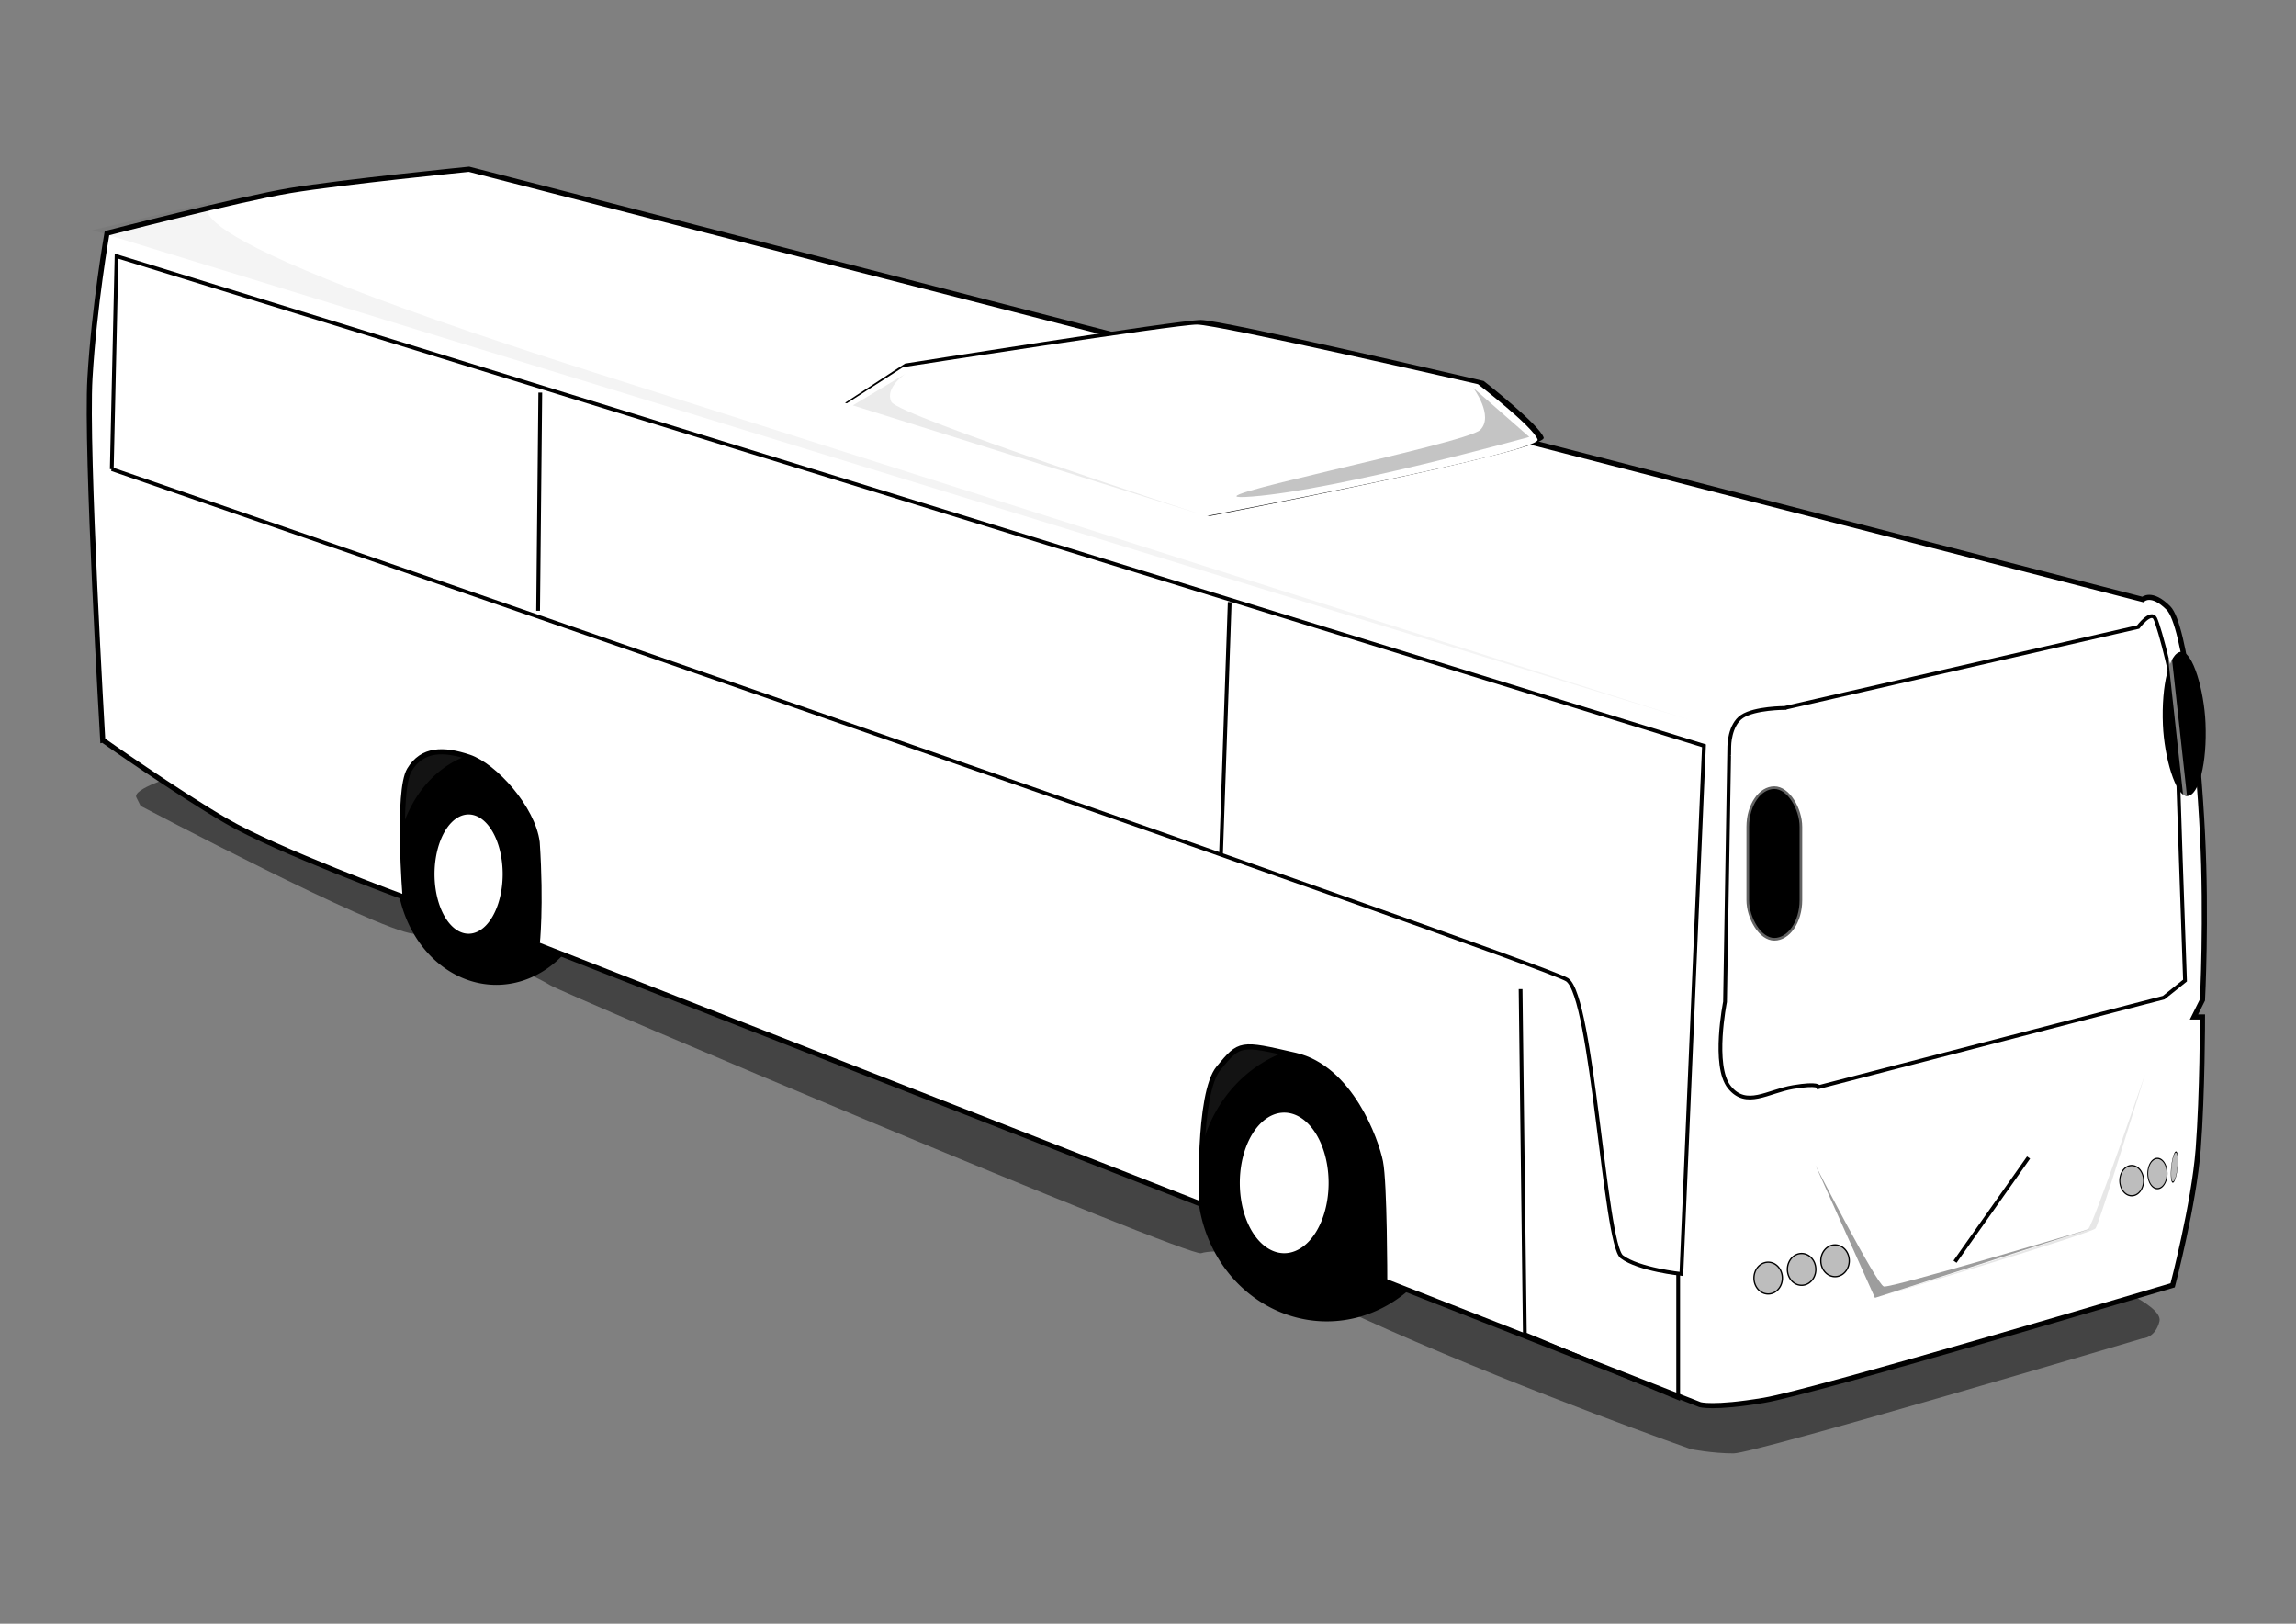<?xml version="1.0"?><svg width="1052.362" height="744.094" xmlns="http://www.w3.org/2000/svg" xmlns:xlink="http://www.w3.org/1999/xlink">
 <rect width="100%" height="100%" fill="#808080" stroke="none"/>
 <defs>
  <linearGradient id="linearGradient2164">
   <stop id="stop2166" offset="0" stop-color="#ffe300"/>
   <stop id="stop2168" offset="1" stop-color="#ffffff"/>
  </linearGradient>
  <linearGradient gradientTransform="scale(0.946,1.057)" gradientUnits="userSpaceOnUse" id="linearGradient2170" x1="710.5" x2="717.033" xlink:href="#linearGradient2164" y1="595.927" y2="603.203"/>
  <linearGradient gradientTransform="scale(0.946,1.057)" gradientUnits="userSpaceOnUse" id="linearGradient2227" x1="710.5" x2="717.033" xlink:href="#linearGradient2164" y1="595.927" y2="603.203"/>
 </defs>
 <g>
  <title>Layer 1</title>
  <g id="layer1">
   <path d="m80.081,355.668c0,0 -19.521,5.856 -17.569,9.761c1.952,3.904 1.952,3.904 1.952,3.904c0,0 107.368,56.612 124.937,58.564c17.569,1.952 56.612,19.521 62.468,23.426c5.856,3.904 292.821,124.937 298.677,122.985c5.856,-1.952 25.378,0 25.378,0c0,0 -5.856,5.856 60.516,35.138c66.373,29.282 138.602,54.66 138.602,54.66c0,0 9.761,1.952 19.521,1.952c9.761,0 187.405,-52.708 187.405,-52.708c0,0 5.856,0 7.809,-7.809c1.952,-7.809 -29.282,-19.521 -29.282,-19.521l-351.385,-154.219l-443.135,-132.745l-85.894,56.612l0,0z" id="path2140" stroke-width="1px" fill-rule="evenodd" fill-opacity="0.47" fill="#000000"/>
   <path d="m154.263,396.663l491.939,193.262l0,-121.033l-499.747,-158.123l7.809,85.894l0,0z" id="path2144" stroke-width="1px" fill-rule="evenodd" fill-opacity="0.719" fill="#000000"/>
   <path d="m667.467,542.096a59.332,63.444 0 1 1 -118.664,0a59.332,63.444 0 1 1 118.664,0z" id="path2134" stroke-opacity="0.395" stroke-dashoffset="0" stroke-miterlimit="4" stroke-linejoin="round" stroke-linecap="round" stroke-width="2.5" fill-rule="evenodd" fill="#000000"/>
   <path d="m273.28,397.639a45.813,53.684 0 1 1 -91.626,0a45.813,53.684 0 1 1 91.626,0z" id="path2132" stroke-opacity="0.395" stroke-dashoffset="0" stroke-miterlimit="4" stroke-linejoin="round" stroke-linecap="round" stroke-width="2.5" fill-rule="evenodd" fill="#000000"/>
   <path d="m47.086,339.146c0,0 -7.809,-132.745 -5.856,-165.932c1.952,-33.186 7.809,-66.373 7.809,-66.373c0,0 60.516,-15.617 83.942,-19.521c23.426,-3.904 81.99,-9.761 81.99,-9.761l767.19,197.166c0,0 3.904,-3.904 11.713,3.904c7.809,7.809 13.665,64.421 15.617,103.463c1.952,39.043 0,76.133 0,76.133l-3.904,7.809l3.904,0c0,0 0,35.138 -1.952,60.516c-1.952,25.378 -11.713,62.468 -11.713,62.468c0,0 -163.979,48.803 -187.405,52.708c-23.426,3.904 -29.282,1.952 -29.282,1.952l-144.458,-56.612c0,0 0,-44.899 -1.952,-54.66c-1.952,-9.761 -13.665,-42.947 -39.043,-48.803c-25.378,-5.856 -25.378,-5.856 -35.138,5.856c-9.761,11.713 -7.809,62.468 -7.809,62.468l-304.533,-119.08c0,0 1.952,-17.724 0,-46.851c-1.952,-15.617 -19.521,-35.138 -31.234,-39.043c-11.713,-3.904 -21.473,-3.904 -27.33,5.856c-5.856,9.761 -1.952,58.564 -1.952,58.564c0,0 -58.564,-21.474 -81.99,-35.138c-23.426,-13.665 -56.612,-37.091 -56.612,-37.091l0,0z" id="path1358" stroke-miterlimit="4" stroke-width="2.35" stroke="#000000" fill-rule="evenodd" fill="#ffffff"/>
   <path d="m387.315,184.583l27.506,-17.977c0,0 125.74,-19.974 135.563,-19.974c9.823,0 129.669,27.964 129.669,27.964c0,0 25.541,19.974 27.506,25.966c1.965,5.992 -153.245,35.953 -153.245,35.953l-166.998,-51.932z" id="path2184" stroke-width="1px" fill-rule="evenodd" fill="#000000"/>
   <path d="m386.567,185.832l27.33,-17.569c0,0 124.937,-19.521 134.697,-19.521c9.761,0 128.841,27.33 128.841,27.33c0,0 25.378,19.521 27.33,25.378c1.952,5.856 -152.267,35.138 -152.267,35.138l-165.932,-50.756z" id="path1360" stroke-width="1px" fill-rule="evenodd" fill="#ffffff"/>
   <path d="m50.895,215.923l1.952,-97.607l728.147,222.544l-9.761,242.065c0,0 -19.521,-1.952 -27.33,-7.809c-7.809,-5.856 -13.665,-119.08 -25.378,-126.889c-11.713,-7.809 -667.631,-232.304 -667.631,-232.304l-0,0z" id="path1362" stroke-width="1.727px" stroke="#000000" fill-rule="evenodd" fill="#ffffff" transform="rotate(0.144 415.945 350.62)"/>
   <path d="m696.957,453.275l1.952,158.123l70.277,29.282l0,-56.612" id="path1366" stroke-width="1.727px" stroke="#000000" fill-rule="evenodd" fill-opacity="0.75" fill="none"/>
   <path d="m817.989,324.434l162.027,-37.091c0,0 5.856,-7.809 7.809,-3.904c1.952,3.904 9.761,33.186 9.761,44.899c0,11.713 3.904,121.032 3.904,121.032l-9.761,7.809l-158.123,40.995c0,0 0,-1.952 -11.713,0c-11.713,1.952 -21.474,9.761 -29.282,0c-7.809,-9.761 -1.952,-39.043 -1.952,-39.043l1.952,-117.128c0,0 0,-9.761 5.856,-13.665c5.856,-3.904 19.521,-3.904 19.521,-3.904z" id="path1368" stroke-width="1.727px" stroke="#000000" fill-rule="evenodd" fill="#ffffff"/>
   <path d="m929.788,530.462l-33.713,47.75" id="path1372" stroke-width="1.727px" stroke="#000000" fill-rule="evenodd" fill-opacity="0.75" fill="none"/>
   <path d="m230.396,400.567a15.617,27.33 0 1 1 -31.234,0a15.617,27.33 0 1 1 31.234,0z" id="path2136" stroke-opacity="0.395" stroke-dashoffset="0" stroke-miterlimit="4" stroke-linejoin="round" stroke-linecap="round" stroke-width="2.5" fill-rule="evenodd" fill="#ffffff"/>
   <path d="m608.964,542.097a20.351,32.21 0 1 1 -40.702,0a20.351,32.21 0 1 1 40.702,0z" id="path2138" stroke-opacity="0.395" stroke-dashoffset="0" stroke-miterlimit="4" stroke-linejoin="round" stroke-linecap="round" stroke-width="2.5" fill-rule="evenodd" fill="#ffffff"/>
   <path d="m832.104,533.987l27.272,60.771l99.244,-31.782c0,0 -91.899,27.449 -95.169,26.587c-3.27,-0.862 -31.347,-55.576 -31.347,-55.576z" id="path2146" stroke-width="1px" fill-rule="evenodd" fill-opacity="0.384" fill="#000000"/>
   <path d="m859.84,594.748c0,0 95.102,-29.838 97.386,-31.743c2.284,-1.906 25.958,-70.696 25.958,-70.696c0,0 -20.897,68.269 -22.707,70.629c-1.81,2.361 -100.637,31.81 -100.637,31.81z" id="path2148" stroke-width="1px" fill-rule="evenodd" fill-opacity="0.097" fill="#000000"/>
   <path d="m816.948,585.707a6.514,7.28 0 1 1 -13.028,0a6.514,7.28 0 1 1 13.028,0z" id="path2156" stroke-dashoffset="0" stroke-miterlimit="4" stroke-linejoin="round" stroke-linecap="round" stroke-width="0.6" stroke="#000000" fill-rule="evenodd" fill="#bdbdbd"/>
   <use height="744.094" id="use2160" width="1052.362" x="15.327" xlink:href="#path2156" y="-3.978"/>
   <use height="744.094" id="use2162" width="1052.362" x="15.327" xlink:href="#use2160" y="-3.953"/>
   <use height="744.094" id="use2172" transform="matrix(0.837,0,0,0.951,285.898,-12.174)" width="1052.362" x="0" xlink:href="#use2160" y="0"/>
   <use height="744.094" id="use2174" transform="matrix(0.679,0,0,0.951,428.157,-15.438)" width="1052.362" x="0" xlink:href="#use2160" y="0"/>
   <use height="744.094" id="use2176" transform="matrix(0.215,2.278637e-2,-0.1,0.945,877.273,-33.709)" width="1052.362" x="0" xlink:href="#use2160" y="0"/>
   <path d="m414.986,171.312l-24.098,14.459l159.049,49.803c0,0 -138.164,-44.984 -141.377,-51.41c-3.213,-6.426 6.426,-12.852 6.426,-12.852z" id="path2180" stroke-width="1px" fill-rule="evenodd" fill-opacity="0.081" fill="#000000"/>
   <path d="m675.248,177.738l25.705,22.492c0,0 -86.754,24.098 -126.918,27.311c-40.164,3.213 98,-24.098 104.426,-30.525c6.426,-6.426 -3.213,-19.279 -3.213,-19.279z" id="path2182" stroke-width="1px" fill-rule="evenodd" fill-opacity="0.232" fill="#000000"/>
   <path d="m101.025,91.649l-58.704,13.813l732.072,224.456l-502.427,-159.334c-226.739,-72.029 -170.942,-78.935 -170.942,-78.935z" id="path2186" stroke-width="1px" fill-rule="evenodd" fill-opacity="0.043" fill="#000000"/>
   <rect height="70.673" id="rect2188" rx="15.747" ry="18.544" width="25.563" x="800.481" y="360.361" stroke-opacity="0.389" stroke-dashoffset="0" stroke-miterlimit="4" stroke-linejoin="round" stroke-linecap="round" stroke-width="2.417" stroke="#ffffff" fill-rule="evenodd" fill="#000000"/>
   <rect height="66.162" id="rect2190" rx="15.747" ry="44.622" transform="matrix(0.999,-4.229020e-2,4.229020e-2,0.999,0,0)" width="19.548" x="976.521" y="340.754" stroke-dashoffset="0" stroke-miterlimit="4" stroke-linejoin="round" stroke-linecap="round" stroke-width="0.6" fill-rule="evenodd" fill="#000000"/>
   <path d="m994.641,301.902l6.859,62.6" id="path2192" stroke-opacity="0.476" stroke-width="1.727px" stroke="#ffffff" fill-rule="evenodd" fill-opacity="0.75" fill="none"/>
   <path d="m792.763,346.444c0,0 12.665,-4.222 20.265,1.689c7.599,5.911 5.911,14.354 5.911,14.354c0,0 0.844,-5.066 -6.755,-10.977c-7.599,-5.911 -19.42,-5.066 -19.42,-5.066z" id="path2194" stroke-width="1px" fill-rule="evenodd" fill-opacity="0.481" fill="#ffffff"/>
   <line fill="none" stroke="#000000" stroke-width="1.727px" stroke-dasharray="null" x1="563.638" y1="275.906" x2="559.638" y2="391.906" id="svg_11"/>
   <line fill="none" stroke="#000000" stroke-width="1.727px" stroke-dasharray="null" x1="247.638" y1="179.906" x2="246.638" y2="279.906" id="svg_12"/>
  </g>
 </g>
</svg>